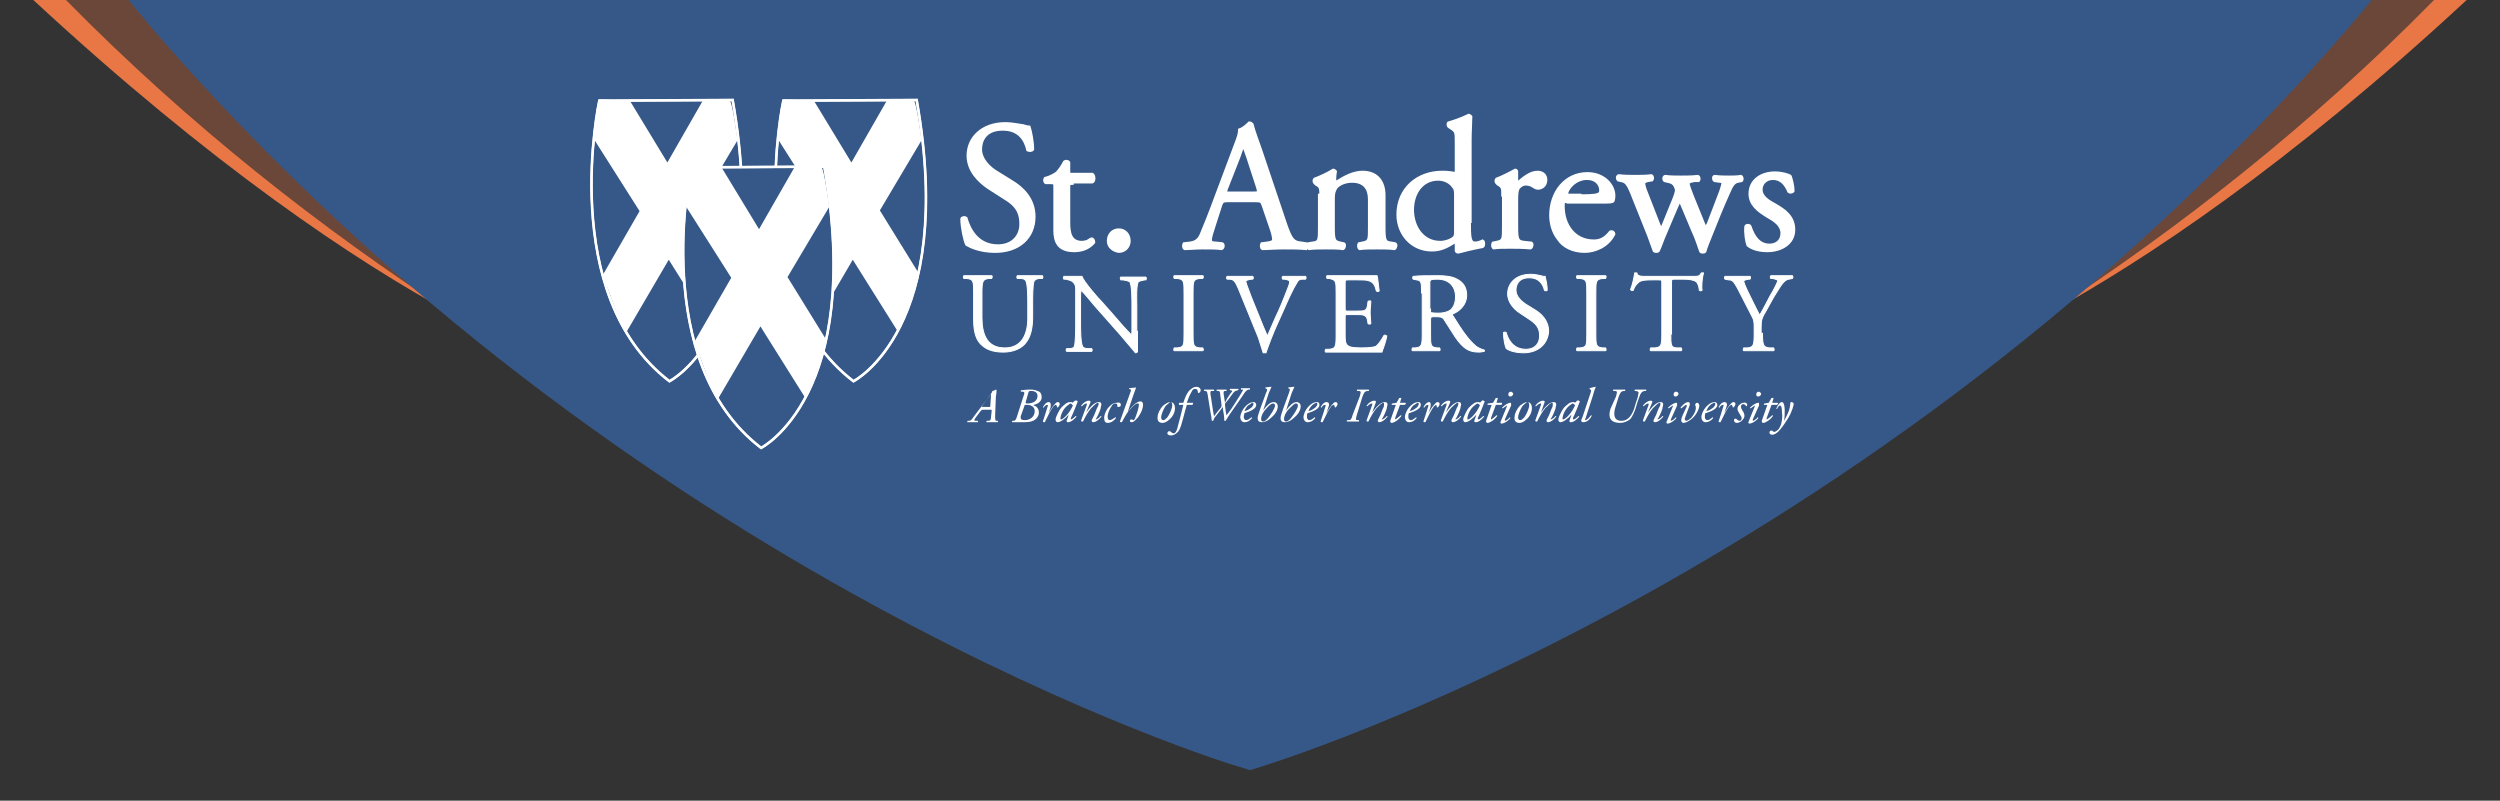 <svg xmlns="http://www.w3.org/2000/svg" xmlns:xlink="http://www.w3.org/1999/xlink" id="Layer_1" x="0px" y="0px" viewBox="0 0 360 115.3" style="enable-background:new 0 0 360 115.3;" xml:space="preserve"><rect x="0" y="0" width="360" height="115.3" fill="#333333" stroke="none"/><style type="text/css">	.st0{opacity:0.3;fill:#E97746;}	.st1{fill:#E97746;}	.st2{fill:#365888;}	.st3{fill:#365888;stroke:#FFFFFF;stroke-width:0.376;stroke-miterlimit:10;}	.st4{fill:#FFFFFF;}	.st5{fill:none;stroke:#FFFFFF;stroke-width:0.309;stroke-miterlimit:10;}	.st6{fill:#FFFFFF;stroke:#FFFFFF;stroke-width:0.433;stroke-miterlimit:10;}	.st7{fill:#FFFFFF;stroke:#FFFFFF;stroke-width:0.144;stroke-miterlimit:10;}</style><path class="st0" d="M336.4,0l-42,43.6c0,0-0.2,2.6,12.9-6.3c11.5-7.8,33-24.2,45.4-37.3H336.4z"></path><path class="st0" d="M23.5,0H7.1c12.5,13,33.9,29.5,45.4,37.3c13.1,8.9,12.9,6.3,12.9,6.3L23.5,0z"></path><path class="st1" d="M9.5,0H4.8C30.6,23.9,51.2,37.6,65,45.1C46.4,33,27.3,18.1,9.5,0z"></path><path class="st1" d="M350.5,0c-17.8,18.1-36.9,33-55.5,45.1c13.8-7.6,34.4-21.2,60.2-45.1H350.5z"></path><path class="st2" d="M18.5,0c1.2,1.4,2.3,2.8,3.5,4.2c68.8,79.6,155.5,106,156.4,106.2l1.6,0.5l1.6-0.5 c0.9-0.3,87.6-26.6,156.4-106.2c1.2-1.4,2.4-2.8,3.5-4.2H18.5z"></path><g>	<g>		<g>			<path class="st3" d="M112.8,14.5c0,0-6.1,28,10.1,40.4c0,0,14.9-7.6,9.1-40.5L112.8,14.5z"></path>			<path class="st4" d="M112,20l6.6,10.4l-5.3,9.2c0,0,2.7,7.5,3.3,8.4l6.2-10.6l6.4,10.2c0,0,2.5-4.7,3-8.4l-5.5-8.9l6-10.1    c0,0-0.7-5.4-1.1-5.7h-3.9l-5.1,8.9l-5.4-8.9l-4.4-0.2L112,20z"></path>			<path class="st5" d="M112.8,14.5c0,0-6.1,28,10.1,40.4c0,0,14.9-7.6,9.1-40.5L112.8,14.5z"></path>		</g>		<g>			<path class="st3" d="M86.3,14.5c0,0-6.1,28,10.1,40.4c0,0,14.9-7.6,9.1-40.5L86.3,14.5z"></path>			<path class="st4" d="M85.5,20l6.6,10.4l-5.3,9.2c0,0,2.7,7.5,3.3,8.4l6.2-10.6l6.4,10.2c0,0,2.5-4.7,3-8.4l-5.5-8.9l6-10.1    c0,0-0.7-5.4-1.1-5.7h-3.9l-5.1,8.9l-5.4-8.9l-4.4-0.2L85.5,20z"></path>			<path class="st5" d="M86.3,14.5c0,0-6.1,28,10.1,40.4c0,0,14.9-7.6,9.1-40.5L86.3,14.5z"></path>		</g>		<g>			<path class="st3" d="M99.5,24.1c0,0-6.1,28,10.1,40.4c0,0,14.9-7.6,9.1-40.5L99.5,24.1z"></path>			<path class="st4" d="M98.7,29.6l6.6,10.4l-5.3,9.2c0,0,2.7,7.5,3.3,8.4l6.2-10.6l6.4,10.2c0,0,2.5-4.7,3-8.4l-5.5-8.9l6-10.1    c0,0-0.7-5.4-1.1-5.7h-3.9l-5.1,8.9l-5.4-8.9l-4.4-0.2L98.7,29.6z"></path>			<path class="st5" d="M99.5,24.1c0,0-6.1,28,10.1,40.4c0,0,14.9-7.6,9.1-40.5L99.5,24.1z"></path>		</g>	</g>	<g>		<path class="st6" d="M143.3,36.2c-2.2,0-3.6-0.7-4.1-1c-0.3-0.6-0.7-2.5-0.7-3.7c0.1-0.2,0.5-0.2,0.6-0.1c0.4,1.4,1.5,4,4.6,4   c2.2,0,3.3-1.5,3.3-3.1c0-1.2-0.2-2.5-2.2-3.7l-2.5-1.6c-1.3-0.9-2.9-2.4-2.9-4.6c0-2.5,2-4.6,5.4-4.6c0.8,0,1.8,0.2,2.5,0.3   c0.3,0.1,0.7,0.2,0.9,0.2c0.2,0.6,0.5,2.1,0.5,3.2c-0.1,0.2-0.5,0.2-0.7,0.1c-0.3-1.3-1.1-3-3.6-3c-2.6,0-3.2,1.7-3.2,2.9   c0,1.5,1.3,2.7,2.3,3.3l2.1,1.3c1.7,1,3.3,2.6,3.3,5.1C148.9,34.2,146.7,36.2,143.3,36.2z"></path>		<path class="st6" d="M154.4,26.4c-0.5,0-0.5,0.1-0.5,0.6v5c0,1.5,0.2,2.9,1.9,2.9c0.3,0,0.5-0.1,0.7-0.1c0.2-0.1,0.6-0.4,0.7-0.4   c0.2,0,0.3,0.3,0.3,0.5c-0.5,0.6-1.4,1.2-2.8,1.2c-2.3,0-2.8-1.3-2.8-2.9v-6.1c0-0.7,0-0.8-0.6-0.8h-0.7c-0.2-0.1-0.2-0.4-0.1-0.6   c0.8-0.2,1.4-0.6,1.7-0.8c0.3-0.3,0.8-1,1.1-1.6c0.1-0.1,0.5-0.1,0.6,0.1v1.2c0,0.5,0,0.5,0.5,0.5h2.9c0.3,0.2,0.3,1,0,1.1H154.4z   "></path>		<path class="st6" d="M159.6,34.7c0-0.9,0.6-1.6,1.5-1.6c0.9,0,1.5,0.7,1.5,1.6c0,0.8-0.6,1.5-1.5,1.5   C160.4,36.1,159.6,35.6,159.6,34.7z"></path>		<path class="st6" d="M181.9,29.6c-0.2-0.6-0.3-0.7-1.1-0.7h-4c-0.7,0-0.8,0.1-1,0.6l-0.9,2.8c-0.4,1.2-0.6,1.9-0.6,2.2   c0,0.3,0.1,0.5,0.8,0.5l0.9,0.1c0.2,0.1,0.2,0.6-0.1,0.7c-0.7-0.1-1.5-0.1-2.8-0.1c-0.9,0-1.8,0.1-2.5,0.1   c-0.2-0.1-0.2-0.5-0.1-0.7l0.9-0.1c0.6-0.1,1.2-0.3,1.6-1.3c0.5-1.2,1.2-2.9,2.3-5.9l2.7-7.2c0.4-1,0.5-1.5,0.5-1.9   c0.6-0.2,1.1-0.7,1.4-1c0.2,0,0.3,0.1,0.4,0.2c0.3,1.2,0.8,2.4,1.2,3.6l3.6,10.7c0.8,2.3,1.1,2.7,2.3,2.8l0.7,0.1   c0.2,0.1,0.1,0.6,0,0.7c-1.1-0.1-2-0.1-3.2-0.1c-1.3,0-2.3,0.1-3.1,0.1c-0.2-0.1-0.2-0.5-0.1-0.7l0.8-0.1c0.6-0.1,0.9-0.2,0.9-0.5   c0-0.3-0.1-0.8-0.3-1.4L181.9,29.6z M176.6,27.2c-0.2,0.6-0.2,0.6,0.6,0.6h3.3c0.8,0,0.8-0.1,0.6-0.8l-1.4-4.3   c-0.2-0.6-0.5-1.4-0.6-1.7h-0.1c-0.1,0.1-0.3,0.8-0.6,1.6L176.6,27.2z"></path>		<path class="st6" d="M190.2,28.1c0-1,0-1.2-0.7-1.6l-0.2-0.2c-0.1-0.1-0.1-0.4,0-0.5c0.6-0.2,2.1-0.9,2.7-1.3   c0.1,0,0.2,0.1,0.3,0.2c-0.1,0.6-0.1,1-0.1,1.2c0,0.2,0.1,0.3,0.3,0.3c1.1-0.7,2.4-1.4,3.7-1.4c2.2,0,3.1,1.5,3.1,3.3v4.6   c0,1.9,0.1,2.2,1,2.3l0.6,0.1c0.2,0.1,0.1,0.6-0.1,0.7c-0.8-0.1-1.6-0.1-2.5-0.1c-1,0-1.8,0-2.5,0.1c-0.2-0.1-0.2-0.5-0.1-0.7   l0.5-0.1c1-0.2,1-0.4,1-2.3v-4c0-1.5-0.7-2.6-2.5-2.6c-1,0-1.9,0.4-2.3,0.9c-0.3,0.5-0.4,0.8-0.4,1.6v4.1c0,1.9,0.1,2.1,1,2.3   l0.5,0.1c0.2,0.1,0.1,0.6-0.1,0.7c-0.7-0.1-1.5-0.1-2.4-0.1c-1,0-1.8,0-2.5,0.1c-0.2-0.1-0.2-0.5-0.1-0.7l0.6-0.1   c1-0.1,1-0.4,1-2.3V28.1z"></path>		<path class="st6" d="M211.6,31.9c0,2.1,0,3.1,0.8,3.1c0.3,0,0.7-0.1,1.1-0.3c0.2,0.1,0.2,0.7,0,0.8c-1.1,0.2-2.8,0.6-3.5,0.8   c-0.2,0-0.3-0.1-0.3-0.2v-0.5c0-0.4,0-0.7-0.1-0.8h-0.1c-1.2,0.8-2.1,1.2-3.3,1.2c-2.9,0-4.9-2.3-4.9-5.1c0-3.7,2.8-6.1,6.4-6.1   c0.9,0,1.5,0.1,1.8,0.2c0.1,0,0.2-0.2,0.2-0.4v-4c0-1.6,0-1.7-0.8-2.2l-0.3-0.2c-0.1-0.1-0.1-0.5,0-0.5c0.7-0.2,1.9-0.6,2.9-1.1   c0.1,0,0.2,0.1,0.3,0.2c0,0.8-0.1,2.1-0.1,3.3V31.9z M209.6,27.9c0-0.5-0.1-0.8-0.3-1c-0.4-0.6-1.2-1.1-2.2-1.1   c-2.4,0-3.7,2.1-3.7,4.4c0,2.4,1.4,4.7,4,4.7c0.7,0,1.6-0.3,2-0.7c0.2-0.2,0.2-0.6,0.2-1V27.9z"></path>		<path class="st6" d="M216.4,28.1c0-1,0-1.2-0.7-1.6l-0.2-0.2c-0.1-0.1-0.1-0.4,0-0.5c0.6-0.2,2-0.9,2.7-1.3c0.1,0,0.2,0.1,0.2,0.2   v1.5c0,0.1,0,0.2,0.1,0.2c0.9-0.8,1.9-1.6,2.9-1.6c0.7,0,1.2,0.4,1.2,1.1c0,0.9-0.7,1.2-1.1,1.2c-0.3,0-0.4-0.1-0.6-0.2   c-0.4-0.3-0.8-0.4-1.2-0.4c-0.4,0-0.7,0.2-1,0.5c-0.3,0.4-0.3,1.1-0.3,2v3.6c0,1.9,0.1,2.2,1.1,2.3l1,0.1c0.2,0.1,0.1,0.6-0.1,0.7   c-1.2-0.1-2-0.1-2.9-0.1c-1,0-1.8,0-2.4,0.1c-0.2-0.1-0.2-0.5-0.1-0.7l0.5-0.1c1-0.2,1-0.4,1-2.3V28.1z"></path>		<path class="st6" d="M225.8,29c-0.7,0-0.7,0.1-0.7,0.7c0,2.7,1.6,5,4.4,5c0.9,0,1.6-0.3,2.4-1.3c0.3-0.1,0.5,0.1,0.5,0.3   c-0.9,1.8-2.8,2.5-4.2,2.5c-1.7,0-3.1-0.7-3.8-1.8c-0.8-1-1.1-2.3-1.1-3.4c0-3.3,2.1-6,5.3-6c2.3,0,3.8,1.6,3.8,3.2   c0,0.4-0.1,0.6-0.1,0.7c-0.1,0.2-0.5,0.2-1.6,0.2H225.8z M227.5,28.2c2,0,2.5-0.1,2.8-0.3c0.1-0.1,0.2-0.2,0.2-0.5   c0-0.7-0.5-1.7-2-1.7c-1.6,0-2.9,1.4-2.9,2.3c0,0.1,0,0.1,0.2,0.1H227.5z"></path>		<path class="st6" d="M235,27.9c-0.6-1.5-0.9-1.8-1.6-1.9l-0.4-0.1c-0.1-0.1-0.2-0.5,0.1-0.6c0.8,0.1,1.6,0.1,2.4,0.1   c0.8,0,1.6,0,2.3-0.1c0.2,0.1,0.2,0.5,0.1,0.6l-0.6,0.1c-0.4,0.1-0.6,0.2-0.6,0.4c0,0.2,0.1,0.7,0.4,1.4l1.6,4.1   c0.2,0.6,0.5,1.1,0.5,1.1c0.1-0.1,0.3-0.5,0.6-1.3l1.3-3.2c0.3-0.8,0.4-1.2,0.2-1.5c-0.2-0.6-0.6-0.8-1.2-0.9l-0.4-0.1   c-0.2-0.2-0.1-0.6,0.1-0.6c0.7,0.1,1.5,0.1,2.2,0.1c0.8,0,1.6,0,2.5-0.1c0.2,0.1,0.2,0.5,0.1,0.6L244,26c-1.1,0.2-1,0.3-0.7,1.2   c0.3,0.9,1.7,4.2,2,5c0.2,0.4,0.3,0.7,0.3,0.7c0.1-0.1,0.2-0.3,0.4-0.7c0.3-0.8,1.4-3.6,1.8-4.7c0.2-0.6,0.3-1,0.3-1.1   c0-0.2-0.2-0.3-0.5-0.3l-0.7-0.1c-0.2-0.1-0.2-0.6,0-0.6c0.8,0.1,1.4,0.1,2.1,0.1c0.5,0,1.1,0,1.7-0.1c0.2,0.1,0.2,0.5,0.1,0.6   l-0.5,0.1c-0.6,0.1-0.9,0.5-1.4,1.7c-0.7,1.5-2,4.7-2.5,6c-0.4,1-0.7,1.7-0.9,2.4c-0.1,0.1-0.2,0.1-0.3,0.1c-0.1,0-0.2,0-0.3-0.1   c-0.2-0.5-0.6-1.9-1.1-2.9l-1.3-3.1c-0.2-0.5-0.6-1.4-0.6-1.4c0,0-0.4,0.8-0.6,1.3l-1.4,3.3c-0.5,1.1-0.8,2.1-1.1,2.7   c-0.1,0.1-0.2,0.1-0.3,0.1c-0.1,0-0.2,0-0.3-0.1c-0.2-0.6-0.6-1.6-0.8-2.2L235,27.9z"></path>		<path class="st6" d="M257.8,25.4c0.2,0.6,0.4,1.4,0.4,2.1c-0.1,0.2-0.5,0.2-0.6,0.1c-0.5-1.2-1.2-1.9-2.3-1.9   c-1,0-1.7,0.7-1.7,1.6c0,1.1,1.1,1.7,2,2.2c1.4,0.8,2.7,1.7,2.7,3.6c0,2-1.9,3-3.8,3c-1.2,0-2.2-0.3-2.8-0.8   c-0.2-0.5-0.4-1.8-0.3-2.7c0.1-0.2,0.5-0.2,0.6,0c0.5,1.5,1.3,2.7,2.8,2.7c1,0,1.8-0.6,1.8-1.7c0-1.2-1.1-1.9-2-2.4   c-1.5-0.9-2.6-1.8-2.6-3.3c0-1.9,1.6-3,3.6-3C256.6,24.9,257.6,25.2,257.8,25.4z"></path>		<g>			<path class="st7" d="M148,43.8c0-1,0-2.9-0.3-3.4c-0.1-0.2-0.4-0.3-0.8-0.3l-0.4,0c-0.1-0.1-0.1-0.3,0-0.4c0.6,0,1.2,0,1.9,0    c0.7,0,1.1,0,1.7,0c0.1,0.1,0.1,0.3,0,0.4l-0.4,0c-0.4,0-0.7,0.2-0.8,0.4c-0.2,0.5-0.2,2.4-0.2,3.3v1.8c0,1.4-0.2,2.9-1.1,3.9    c-0.7,0.8-1.9,1.2-3.1,1.2c-1.1,0-2.2-0.2-3-0.9c-0.9-0.7-1.3-1.9-1.3-3.8v-3.8c0-1.7,0-2-1-2.1l-0.4,0c-0.1-0.1-0.1-0.3,0-0.4    c0.8,0,1.4,0,2,0c0.7,0,1.2,0,2,0c0.1,0,0.1,0.3,0,0.4l-0.4,0c-0.9,0.1-1,0.4-1,2.1v3.5c0,2.6,0.8,4.4,3.3,4.4    c2.4,0,3.3-1.9,3.3-4.3V43.8z"></path>			<path class="st7" d="M163.8,47.7c0,0.5,0,2.4,0,2.9c0,0.1-0.1,0.2-0.3,0.2c-0.2-0.3-0.7-0.8-2.1-2.5l-3.8-4.3    c-0.4-0.5-1.5-1.8-1.9-2.2h0c-0.1,0.2-0.1,0.6-0.1,1.1v3.6c0,0.8,0,2.9,0.3,3.4c0.1,0.2,0.4,0.3,0.8,0.3l0.5,0    c0.1,0.1,0.1,0.3,0,0.4c-0.7,0-1.3,0-1.9,0c-0.7,0-1.1,0-1.7,0c-0.1-0.1-0.1-0.3,0-0.4l0.4,0c0.4,0,0.6-0.1,0.7-0.3    c0.2-0.6,0.2-2.6,0.2-3.4v-4.7c0-0.5,0-0.8-0.4-1.2c-0.2-0.2-0.6-0.3-1-0.4l-0.3,0c-0.1-0.1-0.1-0.3,0-0.4c0.7,0,1.5,0,1.8,0    c0.3,0,0.5,0,0.8,0c0.3,0.8,2.2,3,2.8,3.6l1.6,1.8c1.1,1.3,1.9,2.2,2.7,3h0c0.1-0.1,0.1-0.3,0.1-0.7v-3.5c0-0.8,0-2.9-0.3-3.4    c-0.1-0.1-0.4-0.2-1-0.3l-0.3,0c-0.1-0.1-0.1-0.4,0-0.4c0.8,0,1.3,0,1.9,0c0.7,0,1.1,0,1.7,0c0.1,0.1,0.1,0.3,0,0.4l-0.2,0    c-0.5,0.1-0.8,0.2-0.9,0.3c-0.3,0.6-0.2,2.6-0.2,3.4V47.7z"></path>			<path class="st7" d="M170.5,42.2c0-1.7,0-2-1-2.1l-0.4,0c-0.1-0.1-0.1-0.4,0-0.4c0.8,0,1.4,0,2.1,0c0.7,0,1.2,0,2,0    c0.1,0,0.1,0.3,0,0.4l-0.4,0c-1,0.1-1,0.4-1,2.1V48c0,1.7,0,2,1,2.1l0.4,0c0.1,0.1,0.1,0.4,0,0.4c-0.8,0-1.4,0-2,0    c-0.7,0-1.2,0-2.1,0c-0.1,0-0.1-0.3,0-0.4l0.4,0c1-0.1,1-0.3,1-2.1V42.2z"></path>			<path class="st7" d="M178.3,41.5c-0.4-0.9-0.6-1.3-1.3-1.3l-0.3,0c-0.1-0.1-0.1-0.3,0-0.4c0.5,0,1,0,1.7,0c0.7,0,1.3,0,2,0    c0.1,0.1,0.1,0.3,0,0.4l-0.2,0c-0.6,0.1-0.8,0.2-0.8,0.3c0,0.2,0.3,1,0.8,2.3c0.8,1.9,1.5,3.8,2.3,5.6c0.5-1.1,1.2-2.8,1.6-3.6    c0.5-1.1,1.2-2.9,1.5-3.7c0.1-0.3,0.1-0.5,0.1-0.6c0-0.1-0.2-0.2-0.7-0.3l-0.3,0c-0.1-0.1-0.1-0.3,0-0.4c0.5,0,1.1,0,1.7,0    c0.5,0,1,0,1.6,0c0.1,0.1,0.1,0.3,0,0.4l-0.5,0c-0.4,0-0.6,0.2-0.8,0.6c-0.5,0.8-1.1,2.1-1.8,3.7l-0.9,2    c-0.7,1.5-1.4,3.4-1.7,4.3c0,0-0.1,0-0.2,0c-0.1,0-0.2,0-0.2,0c-0.2-0.7-0.5-1.5-0.7-2.2L178.3,41.5z"></path>			<path class="st7" d="M192.4,42.2c0-1.7,0-1.9-1-2.1l-0.3,0c-0.1-0.1-0.1-0.4,0-0.4c0.7,0,1.3,0,1.9,0h3.1c1,0,2,0,2.2,0    c0.1,0.3,0.2,1.5,0.3,2.2c-0.1,0.1-0.3,0.1-0.4,0c-0.2-0.8-0.4-1.3-1.2-1.5c-0.3-0.1-0.9-0.1-1.6-0.1h-1.2c-0.5,0-0.5,0-0.5,0.7    v3.3c0,0.5,0,0.5,0.5,0.5h0.9c0.7,0,1.2,0,1.4-0.1c0.2-0.1,0.3-0.2,0.4-0.6l0.1-0.7c0.1-0.1,0.4-0.1,0.4,0c0,0.4-0.1,1-0.1,1.6    c0,0.6,0.1,1.2,0.1,1.6c-0.1,0.1-0.3,0.1-0.4,0l-0.1-0.6c-0.1-0.3-0.2-0.5-0.5-0.6c-0.2-0.1-0.6-0.1-1.3-0.1h-0.9    c-0.5,0-0.5,0-0.5,0.4v2.3c0,0.9,0,1.4,0.3,1.7c0.2,0.2,0.5,0.4,2,0.4c1.3,0,1.7-0.1,2.1-0.2c0.3-0.2,0.7-0.7,1.2-1.6    c0.1-0.1,0.3,0,0.4,0.1c-0.1,0.6-0.5,1.8-0.7,2.3c-1.5,0-2.9,0-4.4,0h-1.5c-0.7,0-1.3,0-2.2,0c-0.1,0-0.1-0.3,0-0.4l0.5,0    c0.9-0.1,1-0.3,1-2V42.2z"></path>			<path class="st7" d="M204.7,42.2c0-1.5,0-1.8-0.7-1.9l-0.5-0.1c-0.1-0.1-0.1-0.3,0-0.4c0.9-0.1,2-0.1,3.6-0.1c1,0,2,0.1,2.7,0.5    c0.8,0.4,1.4,1.1,1.4,2.3c0,1.5-1.2,2.4-2,2.7c-0.1,0.1,0,0.3,0.1,0.4c1.3,2.1,2.2,3.4,3.3,4.3c0.3,0.2,0.7,0.4,1.1,0.5    c0.1,0,0.1,0.2,0,0.2c-0.1,0-0.4,0.1-0.7,0.1c-1.4,0-2.2-0.4-3.4-2.1c-0.4-0.6-1.1-1.7-1.6-2.5c-0.2-0.4-0.5-0.5-1.2-0.5    c-0.7,0-0.8,0-0.8,0.4v2.1c0,1.7,0,1.9,1,2l0.3,0c0.1,0.1,0.1,0.4,0,0.4c-0.7,0-1.3,0-1.9,0c-0.7,0-1.3,0-2,0    c-0.1,0-0.1-0.3,0-0.4l0.4,0c0.9-0.1,1-0.3,1-2V42.2z M206,44.5c0,0.3,0,0.5,0,0.5c0,0,0.3,0.1,1.1,0.1c0.6,0,1.2-0.1,1.7-0.4    c0.4-0.3,0.8-0.9,0.8-2c0-1.3-0.8-2.5-2.6-2.5c-1,0-1.1,0.1-1.1,0.5V44.5z"></path>			<path class="st7" d="M219.4,50.8c-1.4,0-2.2-0.4-2.5-0.6c-0.2-0.4-0.4-1.5-0.4-2.3c0.1-0.1,0.3-0.1,0.4,0    c0.2,0.8,0.9,2.4,2.8,2.4c1.4,0,2-0.9,2-1.9c0-0.7-0.1-1.5-1.3-2.3l-1.5-1c-0.8-0.5-1.8-1.5-1.8-2.8c0-1.5,1.2-2.8,3.3-2.8    c0.5,0,1.1,0.1,1.5,0.2c0.2,0.1,0.4,0.1,0.6,0.1c0.1,0.4,0.3,1.3,0.3,2c-0.1,0.1-0.3,0.1-0.4,0c-0.2-0.8-0.7-1.8-2.2-1.8    c-1.6,0-1.9,1.1-1.9,1.8c0,0.9,0.8,1.6,1.4,2l1.3,0.8c1,0.6,2,1.6,2,3.1C222.9,49.5,221.5,50.8,219.4,50.8z"></path>			<path class="st7" d="M228.5,42.2c0-1.7,0-2-1-2.1l-0.4,0c-0.1-0.1-0.1-0.4,0-0.4c0.8,0,1.4,0,2.1,0c0.7,0,1.2,0,2,0    c0.1,0,0.1,0.3,0,0.4l-0.4,0c-1,0.1-1,0.4-1,2.1V48c0,1.7,0,2,1,2.1l0.4,0c0.1,0.1,0.1,0.4,0,0.4c-0.8,0-1.4,0-2,0    c-0.7,0-1.2,0-2.1,0c-0.1,0-0.1-0.3,0-0.4l0.4,0c1-0.1,1-0.3,1-2.1V42.2z"></path>			<path class="st7" d="M240.6,48.1c0,1.7,0,2,1,2l0.5,0c0.1,0.1,0.1,0.4,0,0.4c-0.9,0-1.5,0-2.1,0c-0.7,0-1.2,0-2.3,0    c-0.1,0-0.1-0.3,0-0.4l0.6,0c0.9-0.1,1-0.3,1-2v-7.3c0-0.5,0-0.5-0.5-0.5h-0.9c-0.7,0-1.6,0-2,0.4c-0.4,0.4-0.6,0.7-0.7,1.1    c-0.1,0.1-0.4,0-0.4-0.1c0.3-0.7,0.5-1.8,0.6-2.4c0,0,0.3,0,0.3,0c0.1,0.5,0.6,0.5,1.4,0.5h6.6c0.9,0,1,0,1.3-0.5    c0.1,0,0.3,0,0.3,0c-0.2,0.7-0.3,2-0.2,2.5c-0.1,0.1-0.3,0.1-0.4,0c0-0.4-0.2-1-0.4-1.2c-0.4-0.3-1-0.4-1.9-0.4h-1.2    c-0.5,0-0.5,0-0.5,0.6V48.1z"></path>			<path class="st7" d="M253.8,48c0,1.7,0.1,2,1,2.1l0.6,0c0.1,0.1,0.1,0.4,0,0.4c-1,0-1.6,0-2.2,0c-0.7,0-1.3,0-2.1,0    c-0.1,0-0.1-0.3,0-0.4l0.5,0c0.9-0.1,1-0.3,1-2.1v-0.8c0-0.9,0-1.1-0.5-2l-1.9-3.7c-0.6-1.1-0.8-1.2-1.3-1.2l-0.5-0.1    c-0.1-0.1-0.1-0.3,0-0.4c0.5,0,1.1,0,1.9,0c0.8,0,1.3,0,1.7,0c0.1,0,0.1,0.3,0,0.4l-0.2,0c-0.6,0.1-0.7,0.2-0.7,0.3    c0,0.2,0.4,1.1,0.5,1.3c0.6,1.2,1.2,2.5,1.8,3.6c0.5-0.9,1-1.8,1.5-2.8c0.5-0.8,1.1-2,1.1-2.2c0-0.1-0.3-0.2-0.7-0.3l-0.3,0    c-0.1-0.1-0.1-0.3,0-0.4c0.6,0,1.1,0,1.6,0c0.5,0,1,0,1.5,0c0.1,0.1,0.1,0.3,0,0.4l-0.5,0.1c-0.8,0.1-1.3,1.2-2.2,2.6l-1,1.8    c-0.7,1.2-0.8,1.4-0.8,2.6V48z"></path>		</g>	</g>	<g>		<path class="st4" d="M143.7,60.6c0,0,0,0.1,0,0.2c-0.2,0-0.5,0-0.8,0c-0.3,0-0.6,0-0.8,0c-0.1,0-0.1-0.1,0-0.2l0.2,0   c0.2,0,0.3-0.1,0.3-0.1c0,0,0.1-0.1,0.1-0.4l0.1-0.9c0-0.2,0-0.2-0.2-0.2h-1c-0.2,0-0.2,0-0.4,0.2l-0.6,0.8   c-0.3,0.4-0.3,0.5-0.3,0.5c0,0,0,0.1,0.2,0.1l0.3,0c0.1,0,0,0.1,0,0.2c-0.2,0-0.4,0-0.7,0c-0.3,0-0.5,0-0.8,0c0,0,0-0.1,0-0.2   l0.2,0c0.2,0,0.4-0.1,0.5-0.3c0.2-0.3,0.6-0.8,1.2-1.6l1.3-1.7c0.3-0.4,0.4-0.6,0.4-0.7c0.2,0,0.5-0.2,0.5-0.2c0,0,0.1,0,0.1,0.1   c0,0.1,0,0.4-0.1,1l-0.1,2.6c0,0.8,0,0.8,0.4,0.8L143.7,60.6z M142.5,58.6c0.1,0,0.1,0,0.1-0.1l0.1-1.5c0-0.1,0-0.2,0-0.2   c0,0-0.1,0-0.3,0.3l-1,1.4c-0.1,0.1,0,0.1,0.1,0.1H142.5z"></path>		<path class="st4" d="M147.4,57c0.2-0.5,0.1-0.6-0.2-0.6l-0.2,0c0,0,0-0.1,0-0.2c0.3,0,0.7-0.1,1.2-0.1c0.4,0,0.8,0,1.2,0.2   c0.4,0.1,0.6,0.4,0.6,0.9c0,0.7-0.7,1-1.1,1.1c-0.1,0-0.1,0.1,0,0.1c0.4,0.1,0.7,0.5,0.7,1c0,0.3-0.1,0.6-0.4,0.9   c-0.3,0.3-0.8,0.5-1.7,0.5c-0.4,0-0.7,0-1,0c-0.3,0-0.5,0-0.7,0c-0.1,0-0.1-0.1,0-0.2l0.1,0c0.3,0,0.4-0.1,0.6-0.8L147.4,57z    M147,59.9c-0.1,0.5,0.1,0.6,0.6,0.6c0.6,0,1.4-0.4,1.4-1.3c0-0.6-0.5-0.9-1.1-0.9c-0.3,0-0.4,0-0.4,0.2L147,59.9z M147.7,57.9   c0,0.2,0,0.2,0.3,0.2c0.5,0,1.4-0.2,1.4-1.1c0-0.4-0.3-0.7-0.9-0.7c-0.3,0-0.3,0-0.4,0.2L147.7,57.9z"></path>		<path class="st4" d="M151.3,58.6l-0.3,0.9h0c0.2-0.4,0.6-1,0.8-1.2c0.2-0.2,0.3-0.4,0.5-0.4c0.3,0,0.3,0.2,0.3,0.3   s-0.1,0.3-0.2,0.4c-0.1,0.1-0.2,0.1-0.2,0c0-0.2-0.1-0.3-0.2-0.3c-0.1,0-0.1,0.1-0.3,0.2c-0.4,0.5-0.8,1.4-1.2,2.2   c0,0.1-0.1,0.1-0.1,0.1c-0.1,0-0.3,0-0.2-0.2c0.1-0.3,0.5-1.5,0.7-2.2c0-0.1,0-0.1-0.1-0.1c-0.2,0-0.4,0.2-0.5,0.4   c-0.1,0-0.1,0-0.1-0.1c0.2-0.4,0.5-0.7,0.8-0.7C151.4,57.9,151.3,58.4,151.3,58.6z"></path>		<path class="st4" d="M154.8,57.7c0.1-0.1,0.3,0,0.4,0.1c-0.1,0.3-0.7,1.8-1,2.4c0,0.1,0,0.2,0,0.2c0.1,0,0.3-0.1,0.7-0.5   c0,0,0.1,0,0.1,0.1c-0.3,0.4-0.8,0.8-1.2,0.8c-0.2,0-0.2-0.1-0.2-0.2c0,0,0-0.1,0.1-0.3l0.2-0.6l0,0c-0.5,0.6-1.2,1.1-1.6,1.1   c-0.2,0-0.3-0.2-0.3-0.4c0-0.2,0.2-0.7,0.6-1.4c0.3-0.5,0.7-0.7,0.9-0.9c0.3-0.2,0.5-0.2,0.6-0.2c0.1,0,0.1,0,0.2,0   c0,0,0.1,0.1,0.1,0.1L154.8,57.7z M153.6,58.5c-0.5,0.4-0.9,1.3-0.9,1.8c0,0.1,0,0.1,0.1,0.1c0.1,0,0.3-0.1,0.7-0.5   c0.5-0.5,0.8-1.1,1-1.5c-0.1-0.1-0.2-0.3-0.4-0.3C153.9,58.3,153.8,58.3,153.6,58.5z"></path>		<path class="st4" d="M156.4,59.4L156.4,59.4c0.5-0.7,1.2-1.5,1.8-1.5c0.3,0,0.4,0.1,0.4,0.4c0,0.1-0.1,0.3-0.1,0.5   c-0.1,0.4-0.6,1.5-0.7,1.5c0,0.1,0,0.1,0,0.1c0.1,0,0.5-0.2,0.7-0.5c0.1,0,0.1,0,0.1,0.1c-0.3,0.4-0.8,0.8-1.2,0.8   c-0.1,0-0.2-0.1-0.2-0.2c0-0.1,0-0.1,0.2-0.5c0.2-0.3,0.4-1,0.6-1.4c0.1-0.1,0.2-0.4,0.2-0.5c0-0.1,0-0.2-0.1-0.2   c-0.2,0-0.6,0.4-1,0.8c-0.4,0.5-0.7,1-1.1,1.8c0,0.1-0.1,0.1-0.1,0.1c-0.1,0-0.3,0-0.2-0.2l0.8-2.2c0-0.1,0-0.2,0-0.2   c-0.2,0-0.4,0.1-0.7,0.4c-0.1,0-0.1,0-0.1-0.1c0.3-0.4,0.7-0.7,1.1-0.7c0.2,0,0.3,0.1,0.2,0.3L156.4,59.4z"></path>		<path class="st4" d="M161.4,58.3c0,0.3-0.3,0.3-0.4,0.3c-0.1,0-0.1,0-0.1-0.1c0-0.2,0-0.4-0.3-0.4c-0.2,0-0.4,0.1-0.6,0.5   c-0.2,0.3-0.5,0.9-0.5,1.4c0,0.3,0.1,0.5,0.3,0.5c0.2,0,0.5-0.2,0.8-0.4c0.1,0,0.1,0,0.1,0.1c-0.3,0.4-0.7,0.7-1.2,0.7   c-0.3,0-0.5-0.2-0.5-0.7c0-0.5,0.3-1.3,0.9-1.8c0.3-0.3,0.6-0.4,0.9-0.4C161.3,57.9,161.4,58.1,161.4,58.3z"></path>		<path class="st4" d="M163.6,55.8l-0.5,1.4l-0.7,2.1l0,0c0.5-0.7,0.9-1,1.1-1.2c0.3-0.2,0.5-0.3,0.7-0.3c0.3,0,0.4,0.2,0.4,0.5   c0,0.5-0.3,1.2-0.6,1.6c-0.1,0.2-0.3,0.4-0.5,0.6c-0.2,0.2-0.4,0.3-0.5,0.3c-0.2,0-0.3-0.1-0.3-0.2c0-0.1,0.1-0.2,0.2-0.2   c0,0,0.1,0,0.1,0c0.1,0,0.1,0.1,0.2,0.1c0.1,0,0.2-0.1,0.3-0.4c0.2-0.5,0.5-1.4,0.5-1.8c0-0.1,0-0.2-0.2-0.2s-0.3,0.1-0.4,0.2   c-0.3,0.2-0.5,0.5-0.9,0.9c-0.3,0.4-0.7,1.1-0.9,1.5c0,0.1-0.1,0.1-0.1,0.1c-0.1,0-0.3,0-0.2-0.2l1.4-3.9c0.2-0.5,0.2-0.6,0.1-0.6   l-0.2-0.1c0,0,0-0.1,0-0.1C162.8,55.9,163.3,55.8,163.6,55.8L163.6,55.8z"></path>		<path class="st4" d="M169.2,58.8c0,0.4-0.2,1.1-0.8,1.6c-0.4,0.4-0.8,0.5-1,0.5c-0.5,0-0.8-0.3-0.7-0.9c0-0.4,0.3-1.1,0.8-1.6   c0.4-0.3,0.7-0.5,1-0.5C169,57.9,169.2,58.3,169.2,58.8z M167.9,58.4c-0.4,0.5-0.7,1.4-0.7,1.7c0,0.2,0.1,0.4,0.3,0.4   c0.2,0,0.3-0.1,0.6-0.4c0.3-0.4,0.7-1.3,0.7-1.7c0-0.2,0-0.5-0.3-0.5C168.3,58.1,168.1,58.2,167.9,58.4z"></path>		<path class="st4" d="M170.9,58.3c0,0.1-0.1,0.3-0.2,0.7c-0.2,0.8-0.4,1.5-0.6,2.2c-0.2,0.6-0.4,1-0.6,1.1   c-0.1,0.1-0.4,0.4-0.9,0.4c-0.4,0-0.5-0.2-0.5-0.3c0-0.1,0.1-0.3,0.2-0.3c0.1,0,0.1,0,0.2,0c0.2,0.2,0.4,0.3,0.5,0.3   c0.1,0,0.3,0,0.5-0.6c0.3-1.1,0.6-2.3,0.9-3.5h-0.6c-0.1-0.1,0-0.2,0-0.3h0.6c0.2-0.6,0.4-1.2,0.8-1.7c0.4-0.4,0.7-0.6,1.1-0.6   c0.3,0,0.6,0.2,0.6,0.5c0,0.2-0.2,0.4-0.3,0.4c-0.1,0-0.1-0.1-0.1-0.1c0-0.4-0.2-0.5-0.4-0.5c-0.2,0-0.4,0.1-0.5,0.4   c-0.3,0.5-0.5,1-0.7,1.6h0.9c0,0.1,0,0.2-0.1,0.3H170.9z"></path>		<path class="st4" d="M173.9,56.8c-0.1-0.3,0-0.4-0.3-0.5l-0.2,0c0,0,0-0.1,0-0.2c0.2,0,0.4,0,0.7,0c0.3,0,0.5,0,0.7,0   c0,0,0.1,0.1,0,0.2l-0.3,0c-0.2,0-0.2,0.1-0.2,0.4l0.4,2.6c0.1,0.4,0.1,0.6,0.1,0.6c0.1,0,0.1-0.1,0.5-0.6l0.5-0.6   c0.1-0.1,0.1-0.2,0.1-0.4l-0.2-1.6c0-0.3-0.1-0.4-0.3-0.4l-0.2,0c0,0,0-0.1,0-0.2c0.2,0,0.5,0,0.7,0c0.3,0,0.5,0,0.7,0   c0,0,0.1,0.1,0,0.2l-0.2,0c-0.2,0-0.2,0.1-0.2,0.4l0.2,1.3l0.1-0.2l0.2-0.4c0.3-0.5,0.6-0.9,0.7-1c0.1-0.1,0-0.1-0.1-0.2l-0.2,0   c0,0,0-0.1,0-0.2c0.2,0,0.4,0,0.6,0c0.2,0,0.5,0,0.6,0c0.1,0,0,0.1,0,0.2l-0.1,0c-0.3,0.1-0.4,0.1-0.7,0.5c-0.3,0.4-0.8,1.1-1,1.3   c-0.1,0.1-0.1,0.1-0.1,0.3l0.1,0.9c0.1,0.5,0.1,0.6,0.1,0.6c0,0,0.1-0.1,0.4-0.5c0.2-0.2,1.4-2.1,1.7-2.6c0.2-0.3,0.2-0.4,0.3-0.5   c0-0.1,0-0.1-0.2-0.1l-0.1,0c0,0,0-0.1,0-0.2c0.2,0,0.5,0,0.7,0c0.3,0,0.5,0,0.6,0c0,0,0,0.1,0,0.2l-0.2,0   c-0.4,0.1-0.6,0.5-0.8,0.8l-1.1,1.6c-0.5,0.7-1,1.4-1.4,2.1c0,0-0.1,0-0.1,0c0,0-0.1,0-0.1,0c0-0.6-0.1-1.2-0.2-1.7l0-0.3l-1,1.3   c-0.2,0.2-0.3,0.4-0.4,0.7c0,0-0.1,0-0.1,0c0,0-0.1,0-0.1,0c0-0.2-0.1-0.9-0.2-1.3L173.9,56.8z"></path>		<path class="st4" d="M180.9,58.3c0,0.5-0.7,0.9-1.7,1.2c0,0.1-0.1,0.3-0.1,0.6c0,0.2,0.2,0.4,0.3,0.4c0.3,0,0.4-0.1,0.8-0.4   c0.1,0,0.1,0.1,0.1,0.1c-0.4,0.5-0.8,0.6-1.1,0.6c-0.4,0-0.6-0.4-0.6-0.7c0-0.4,0.3-1.3,1.1-1.9c0.4-0.3,0.7-0.3,0.9-0.3   C180.7,57.9,180.9,58.1,180.9,58.3z M179.7,58.4c-0.3,0.3-0.4,0.6-0.5,0.8c0.5-0.1,0.7-0.3,1-0.5c0.2-0.2,0.3-0.4,0.3-0.5   c0-0.1,0-0.2-0.2-0.2C180.2,58.1,180,58.2,179.7,58.4z"></path>		<path class="st4" d="M181.9,59.1L181.9,59.1c0.5-0.7,1-1.2,1.5-1.2c0.4,0,0.6,0.3,0.6,0.6c0,0.5-0.3,1.1-0.9,1.6   c-0.6,0.6-1.1,0.7-1.4,0.7c-0.4,0-0.6-0.2-0.6-0.6c0-0.3,0.2-0.8,0.4-1.4l0.8-2.2c0.2-0.4,0.2-0.5,0.1-0.6l-0.2-0.1   c0,0,0-0.1,0-0.1c0.1,0,0.5-0.1,0.9-0.1l0,0l-0.4,0.9L181.9,59.1z M182.3,58.9c-0.5,0.5-0.7,1.1-0.7,1.4c0,0.3,0.1,0.4,0.3,0.4   c0.1,0,0.4-0.1,0.7-0.5c0.4-0.5,1-1.4,1-1.8c0-0.2-0.1-0.3-0.3-0.3C183.1,58.1,182.7,58.4,182.3,58.9z"></path>		<path class="st4" d="M185.2,59.1L185.2,59.1c0.5-0.7,1-1.2,1.5-1.2c0.4,0,0.6,0.3,0.6,0.6c0,0.5-0.3,1.1-0.9,1.6   c-0.6,0.6-1.1,0.7-1.4,0.7c-0.4,0-0.6-0.2-0.6-0.6c0-0.3,0.2-0.8,0.4-1.4l0.8-2.2c0.1-0.4,0.2-0.5,0.1-0.6l-0.2-0.1   c0,0,0-0.1,0-0.1c0.1,0,0.5-0.1,0.9-0.1l0,0l-0.4,0.9L185.2,59.1z M185.6,58.9c-0.5,0.5-0.7,1.1-0.7,1.4c0,0.3,0.1,0.4,0.3,0.4   c0.1,0,0.4-0.1,0.7-0.5c0.4-0.5,1-1.4,1-1.8c0-0.2-0.1-0.3-0.3-0.3C186.4,58.1,186.1,58.4,185.6,58.9z"></path>		<path class="st4" d="M190,58.3c0,0.5-0.7,0.9-1.7,1.2c-0.1,0.1-0.1,0.3-0.1,0.6c0,0.2,0.2,0.4,0.3,0.4c0.3,0,0.4-0.1,0.8-0.4   c0.1,0,0.1,0.1,0.1,0.1c-0.4,0.5-0.8,0.6-1.1,0.6c-0.4,0-0.6-0.4-0.6-0.7c0-0.4,0.3-1.3,1.1-1.9c0.4-0.3,0.7-0.3,0.9-0.3   C189.9,57.9,190,58.1,190,58.3z M188.9,58.4c-0.3,0.3-0.4,0.6-0.5,0.8c0.5-0.1,0.7-0.3,1-0.5c0.2-0.2,0.3-0.4,0.3-0.5   c0-0.1,0-0.2-0.2-0.2C189.3,58.1,189.1,58.2,188.9,58.4z"></path>		<path class="st4" d="M191.3,58.6l-0.3,0.9h0c0.2-0.4,0.6-1,0.8-1.2c0.2-0.2,0.3-0.4,0.5-0.4c0.3,0,0.3,0.2,0.3,0.3   s-0.1,0.3-0.2,0.4c-0.1,0.1-0.2,0.1-0.2,0c0-0.2-0.1-0.3-0.2-0.3c-0.1,0-0.1,0.1-0.3,0.2c-0.4,0.5-0.8,1.4-1.2,2.2   c0,0.1-0.1,0.1-0.1,0.1c-0.1,0-0.3,0-0.2-0.2c0.1-0.3,0.5-1.5,0.7-2.2c0-0.1,0-0.1-0.1-0.1c-0.2,0-0.4,0.2-0.5,0.4   c-0.1,0-0.1,0-0.1-0.1c0.2-0.4,0.5-0.7,0.8-0.7C191.5,57.9,191.4,58.4,191.3,58.6z"></path>		<path class="st4" d="M195.8,57.1c0.2-0.7,0.2-0.8-0.2-0.8l-0.2,0c0-0.1,0-0.1,0-0.2c0.3,0,0.5,0,0.8,0c0.3,0,0.5,0,0.9,0   c0,0,0.1,0.1,0,0.2l-0.2,0c-0.4,0.1-0.4,0.1-0.7,0.8l-0.8,2.6c-0.2,0.7-0.2,0.8,0.1,0.8l0.2,0c0,0,0,0.1,0,0.2c-0.4,0-0.6,0-0.9,0   c-0.3,0-0.5,0-0.8,0c-0.1,0-0.1-0.1,0-0.2l0.2,0c0.3,0,0.4-0.1,0.6-0.8L195.8,57.1z"></path>		<path class="st4" d="M197.6,59.4L197.6,59.4c0.5-0.7,1.2-1.5,1.8-1.5c0.3,0,0.4,0.1,0.4,0.4c0,0.1-0.1,0.3-0.1,0.5   c-0.1,0.4-0.6,1.5-0.7,1.5c0,0.1,0,0.1,0,0.1c0.1,0,0.5-0.2,0.7-0.5c0.1,0,0.1,0,0.1,0.1c-0.3,0.4-0.8,0.8-1.2,0.8   c-0.1,0-0.2-0.1-0.2-0.2c0-0.1,0-0.1,0.2-0.5c0.2-0.3,0.4-1,0.6-1.4c0.1-0.1,0.1-0.4,0.1-0.5c0-0.1,0-0.2-0.1-0.2   c-0.2,0-0.6,0.4-1,0.8c-0.4,0.5-0.7,1-1.1,1.8c0,0.1-0.1,0.1-0.1,0.1c-0.1,0-0.3,0-0.2-0.2l0.8-2.2c0-0.1,0-0.2,0-0.2   c-0.2,0-0.4,0.1-0.7,0.4c-0.1,0-0.1,0-0.1-0.1c0.3-0.4,0.7-0.7,1.1-0.7c0.2,0,0.3,0.1,0.2,0.3L197.6,59.4z"></path>		<path class="st4" d="M201.6,58.3l-0.7,1.9c0,0.1,0,0.2,0,0.2c0.1,0,0.6-0.4,0.8-0.6c0.1,0,0.1,0,0.1,0.1c-0.4,0.6-1.1,1-1.4,1   c-0.1,0-0.2-0.1-0.2-0.2c0-0.1,0-0.2,0.1-0.4l0.7-2h-0.6c0-0.1,0-0.2,0.1-0.2l0.6-0.1l0.4-0.7c0.1,0,0.2,0,0.3,0l-0.2,0.7h0.8   c0.1,0.1,0,0.2-0.1,0.3H201.6z"></path>		<path class="st4" d="M204.6,58.3c0,0.5-0.7,0.9-1.7,1.2c-0.1,0.1-0.1,0.3-0.1,0.6c0,0.2,0.2,0.4,0.3,0.4c0.3,0,0.4-0.1,0.8-0.4   c0.1,0,0.1,0.1,0.1,0.1c-0.4,0.5-0.8,0.6-1.1,0.6c-0.4,0-0.6-0.4-0.6-0.7c0-0.4,0.3-1.3,1.1-1.9c0.4-0.3,0.7-0.3,0.9-0.3   C204.5,57.9,204.6,58.1,204.6,58.3z M203.5,58.4c-0.3,0.3-0.4,0.6-0.5,0.8c0.5-0.1,0.7-0.3,1-0.5c0.2-0.2,0.3-0.4,0.3-0.5   c0-0.1,0-0.2-0.2-0.2C204,58.1,203.8,58.2,203.5,58.4z"></path>		<path class="st4" d="M206,58.6l-0.3,0.9h0c0.2-0.4,0.6-1,0.8-1.2c0.2-0.2,0.3-0.4,0.5-0.4c0.3,0,0.3,0.2,0.3,0.3s-0.1,0.3-0.2,0.4   c-0.1,0.1-0.2,0.1-0.2,0c0-0.2-0.1-0.3-0.1-0.3c-0.1,0-0.1,0.1-0.3,0.2c-0.4,0.5-0.8,1.4-1.2,2.2c0,0.1-0.1,0.1-0.1,0.1   c-0.1,0-0.3,0-0.2-0.2c0.1-0.3,0.5-1.5,0.7-2.2c0-0.1,0-0.1-0.1-0.1c-0.2,0-0.4,0.2-0.5,0.4c-0.1,0-0.1,0-0.1-0.1   c0.2-0.4,0.5-0.7,0.8-0.7C206.1,57.9,206,58.4,206,58.6z"></path>		<path class="st4" d="M208.2,59.4L208.2,59.4c0.5-0.7,1.2-1.5,1.8-1.5c0.3,0,0.4,0.1,0.4,0.4c0,0.1-0.1,0.3-0.1,0.5   c-0.1,0.4-0.6,1.5-0.7,1.5c0,0.1,0,0.1,0,0.1c0.1,0,0.5-0.2,0.7-0.5c0.1,0,0.1,0,0.1,0.1c-0.3,0.4-0.8,0.8-1.2,0.8   c-0.1,0-0.2-0.1-0.2-0.2c0-0.1,0-0.1,0.2-0.5c0.2-0.3,0.4-1,0.6-1.4c0.1-0.1,0.2-0.4,0.2-0.5c0-0.1,0-0.2-0.1-0.2   c-0.2,0-0.6,0.4-1,0.8c-0.4,0.5-0.7,1-1.1,1.8c0,0.1-0.1,0.1-0.1,0.1c-0.1,0-0.3,0-0.2-0.2l0.8-2.2c0-0.1,0-0.2,0-0.2   c-0.2,0-0.4,0.1-0.7,0.4c-0.1,0-0.1,0-0.1-0.1c0.3-0.4,0.7-0.7,1.1-0.7c0.2,0,0.3,0.1,0.2,0.3L208.2,59.4z"></path>		<path class="st4" d="M213.4,57.7c0.1-0.1,0.3,0,0.4,0.1c-0.1,0.3-0.7,1.8-1,2.4c0,0.1,0,0.2,0.1,0.2c0.1,0,0.3-0.1,0.7-0.5   c0,0,0.1,0,0.1,0.1c-0.3,0.4-0.8,0.8-1.2,0.8c-0.2,0-0.2-0.1-0.2-0.2c0,0,0-0.1,0.1-0.3l0.2-0.6l0,0c-0.5,0.6-1.2,1.1-1.6,1.1   c-0.2,0-0.3-0.2-0.3-0.4c0-0.2,0.2-0.7,0.6-1.4c0.3-0.5,0.7-0.7,0.9-0.9c0.3-0.2,0.5-0.2,0.6-0.2c0.1,0,0.1,0,0.2,0   c0,0,0.1,0.1,0.1,0.1L213.4,57.7z M212.2,58.5c-0.5,0.4-0.9,1.3-0.9,1.8c0,0.1,0,0.1,0.1,0.1c0.1,0,0.3-0.1,0.7-0.5   c0.5-0.5,0.8-1.1,1-1.5c0-0.1-0.2-0.3-0.4-0.3C212.5,58.3,212.4,58.3,212.2,58.5z"></path>		<path class="st4" d="M215.4,58.3l-0.7,1.9c0,0.1,0,0.2,0,0.2c0.1,0,0.6-0.4,0.8-0.6c0.1,0,0.1,0,0.1,0.1c-0.4,0.6-1.1,1-1.4,1   c-0.1,0-0.2-0.1-0.2-0.2c0-0.1,0-0.2,0.1-0.4l0.7-2h-0.6c0-0.1,0-0.2,0.1-0.2L215,58l0.4-0.7c0.1,0,0.2,0,0.3,0l-0.2,0.7h0.8   c0,0.1,0,0.2-0.1,0.3H215.4z"></path>		<path class="st4" d="M217,58.5c0-0.1,0-0.1,0-0.1c0,0-0.2,0.1-0.6,0.4c-0.1,0-0.1-0.1-0.1-0.1c0.4-0.4,0.9-0.7,1.2-0.7   c0,0,0.1,0,0.1,0.1c0,0,0,0.1,0,0.3l-0.9,2c0,0.1,0,0.2,0,0.2c0.1,0,0.5-0.2,0.7-0.5c0.1,0,0.1,0.1,0.1,0.1   c-0.1,0.2-0.8,0.8-1.3,0.8c0,0-0.1,0-0.1-0.1c0,0-0.1-0.1,0-0.2L217,58.5z M217.9,56.7c0,0.2-0.2,0.4-0.4,0.4   c-0.2,0-0.3-0.1-0.3-0.3c0-0.2,0.1-0.4,0.4-0.4C217.8,56.5,217.9,56.6,217.9,56.7z"></path>		<path class="st4" d="M220.6,58.8c0,0.4-0.2,1.1-0.8,1.6c-0.4,0.4-0.8,0.5-1,0.5c-0.5,0-0.8-0.3-0.7-0.9c0-0.4,0.3-1.1,0.8-1.6   c0.4-0.3,0.7-0.5,1-0.5C220.4,57.9,220.6,58.3,220.6,58.8z M219.3,58.4c-0.4,0.5-0.7,1.4-0.7,1.7c0,0.2,0.1,0.4,0.3,0.4   c0.2,0,0.3-0.1,0.6-0.4c0.3-0.4,0.7-1.3,0.7-1.7c0-0.2,0-0.5-0.3-0.5C219.6,58.1,219.5,58.2,219.3,58.4z"></path>		<path class="st4" d="M221.9,59.4L221.9,59.4c0.5-0.7,1.2-1.5,1.8-1.5c0.3,0,0.4,0.1,0.4,0.4c0,0.1-0.1,0.3-0.1,0.5   c-0.1,0.4-0.6,1.5-0.7,1.5c0,0.1,0,0.1,0,0.1c0.1,0,0.5-0.2,0.7-0.5c0.1,0,0.1,0,0.1,0.1c-0.3,0.4-0.8,0.8-1.2,0.8   c-0.1,0-0.2-0.1-0.2-0.2c0-0.1,0-0.1,0.2-0.5c0.2-0.3,0.4-1,0.6-1.4c0.1-0.1,0.1-0.4,0.1-0.5c0-0.1,0-0.2-0.1-0.2   c-0.2,0-0.6,0.4-1,0.8c-0.4,0.5-0.7,1-1.1,1.8c0,0.1-0.1,0.1-0.1,0.1c-0.1,0-0.3,0-0.2-0.2l0.8-2.2c0-0.1,0-0.2,0-0.2   c-0.2,0-0.4,0.1-0.7,0.4c-0.1,0-0.1,0-0.1-0.1c0.3-0.4,0.7-0.7,1.1-0.7c0.2,0,0.3,0.1,0.2,0.3L221.9,59.4z"></path>		<path class="st4" d="M227.1,57.7c0.1-0.1,0.3,0,0.4,0.1c-0.1,0.3-0.7,1.8-1,2.4c0,0.1,0,0.2,0.1,0.2c0.1,0,0.3-0.1,0.7-0.5   c0,0,0.1,0,0.1,0.1c-0.3,0.4-0.8,0.8-1.2,0.8c-0.2,0-0.2-0.1-0.2-0.2c0,0,0-0.1,0.1-0.3l0.2-0.6l0,0c-0.5,0.6-1.2,1.1-1.6,1.1   c-0.2,0-0.3-0.2-0.3-0.4c0-0.2,0.2-0.7,0.6-1.4c0.3-0.5,0.7-0.7,0.9-0.9c0.3-0.2,0.5-0.2,0.6-0.2c0.1,0,0.1,0,0.2,0   c0,0,0.1,0.1,0.1,0.1L227.1,57.7z M225.9,58.5c-0.5,0.4-0.9,1.3-0.9,1.8c0,0.1,0,0.1,0.1,0.1c0.1,0,0.3-0.1,0.7-0.5   c0.5-0.5,0.8-1.1,1-1.5c0-0.1-0.2-0.3-0.4-0.3C226.2,58.3,226.1,58.3,225.9,58.5z"></path>		<path class="st4" d="M228.3,60.3c-0.1,0.2-0.1,0.2,0,0.2c0.2,0,0.5-0.3,0.8-0.7c0.1,0,0.1,0,0.1,0.1c-0.2,0.4-0.6,0.9-1.2,0.9   c-0.2,0-0.3-0.1-0.3-0.2s0-0.2,0.2-0.6l1.1-3.3c0.2-0.5,0.1-0.6,0-0.6l-0.1-0.1c0,0,0-0.1,0-0.1c0.1,0,0.6-0.2,0.9-0.2l0,0   c-0.1,0.3-0.2,0.4-0.4,1.2L228.3,60.3z"></path>		<path class="st4" d="M232.7,57.1c0.2-0.7,0.2-0.8-0.2-0.8l-0.2,0c0,0,0-0.1,0-0.2c0.3,0,0.5,0,0.8,0c0.3,0,0.5,0,0.9,0   c0,0,0.1,0.1,0,0.2l-0.2,0c-0.4,0.1-0.4,0.1-0.7,0.8l-0.5,1.6c-0.3,1-0.2,1.9,0.9,1.9c1,0,1.5-0.9,1.8-1.7l0.3-1   c0.2-0.5,0.3-0.9,0.3-1.1c0.1-0.3,0.1-0.4-0.3-0.5l-0.2,0c0,0,0-0.1,0-0.2c0.4,0,0.5,0,0.8,0c0.2,0,0.5,0,0.8,0   c0.1,0,0.1,0.1,0,0.2l-0.2,0c-0.4,0.1-0.4,0.2-0.6,0.5c-0.1,0.2-0.2,0.6-0.4,1.1l-0.3,1c-0.2,0.5-0.4,1.1-0.8,1.5   c-0.4,0.3-0.9,0.5-1.4,0.5c-1.3,0-1.8-0.7-1.4-2L232.7,57.1z"></path>		<path class="st4" d="M237.3,59.4L237.3,59.4c0.5-0.7,1.2-1.5,1.8-1.5c0.3,0,0.4,0.1,0.4,0.4c0,0.1-0.1,0.3-0.1,0.5   c-0.1,0.4-0.6,1.5-0.7,1.5c0,0.1,0,0.1,0,0.1c0.1,0,0.5-0.2,0.7-0.5c0.1,0,0.1,0,0.1,0.1c-0.3,0.4-0.8,0.8-1.2,0.8   c-0.1,0-0.2-0.1-0.2-0.2c0-0.1,0-0.1,0.2-0.5c0.2-0.3,0.4-1,0.6-1.4c0.1-0.1,0.2-0.4,0.2-0.5c0-0.1,0-0.2-0.1-0.2   c-0.2,0-0.6,0.4-1,0.8c-0.4,0.5-0.7,1-1.1,1.8c0,0.1-0.1,0.1-0.1,0.1c-0.1,0-0.3,0-0.2-0.2l0.8-2.2c0-0.1,0-0.2,0-0.2   c-0.2,0-0.4,0.1-0.7,0.4c-0.1,0-0.1,0-0.1-0.1c0.3-0.4,0.7-0.7,1.1-0.7c0.2,0,0.3,0.1,0.2,0.3L237.3,59.4z"></path>		<path class="st4" d="M240.9,58.5c0-0.1,0-0.1,0-0.1s-0.2,0.1-0.6,0.4c-0.1,0-0.1-0.1-0.1-0.1c0.4-0.4,0.9-0.7,1.2-0.7   c0,0,0.1,0,0.1,0.1c0,0,0,0.1,0,0.3l-0.9,2c0,0.1,0,0.2,0,0.2c0.1,0,0.5-0.2,0.7-0.5c0.1,0,0.1,0.1,0.1,0.1   c-0.1,0.2-0.8,0.8-1.3,0.8c0,0-0.1,0-0.1-0.1c0,0-0.1-0.1,0-0.2L240.9,58.5z M241.7,56.7c0,0.2-0.2,0.4-0.4,0.4   c-0.2,0-0.3-0.1-0.3-0.3c0-0.2,0.1-0.4,0.4-0.4C241.7,56.5,241.7,56.6,241.7,56.7z"></path>		<path class="st4" d="M242.9,58.5c0-0.1,0-0.2-0.1-0.2c-0.1,0-0.4,0.3-0.7,0.5c-0.1,0-0.1-0.1-0.1-0.1c0.2-0.3,0.7-0.8,1.1-0.8   c0.2,0,0.3,0.2,0.2,0.5l-0.6,1.6c0,0.1-0.1,0.2-0.1,0.3c0,0.1,0.1,0.3,0.2,0.3c0.2,0,0.5-0.2,0.8-0.5c0.4-0.5,0.6-1,0.6-1.3   c0-0.2,0-0.3-0.1-0.5c0-0.1,0.1-0.3,0.3-0.3c0.2,0,0.3,0.3,0.3,0.4c0,0.5-0.5,1.5-1.2,2c-0.5,0.4-0.9,0.5-1.1,0.5   c-0.2,0-0.3-0.2-0.3-0.4c0-0.2,0.1-0.4,0.2-0.7L242.9,58.5z"></path>		<path class="st4" d="M247.3,58.3c0,0.5-0.7,0.9-1.7,1.2c-0.1,0.1-0.1,0.3-0.1,0.6c0,0.2,0.2,0.4,0.3,0.4c0.3,0,0.4-0.1,0.8-0.4   c0.1,0,0.1,0.1,0.1,0.1c-0.4,0.5-0.8,0.6-1.1,0.6c-0.4,0-0.6-0.4-0.6-0.7c0-0.4,0.3-1.3,1.1-1.9c0.4-0.3,0.7-0.3,0.9-0.3   C247.1,57.9,247.3,58.1,247.3,58.3z M246.2,58.4c-0.3,0.3-0.4,0.6-0.5,0.8c0.5-0.1,0.7-0.3,1-0.5c0.2-0.2,0.3-0.4,0.3-0.5   c0-0.1,0-0.2-0.2-0.2C246.6,58.1,246.4,58.2,246.2,58.4z"></path>		<path class="st4" d="M248.6,58.6l-0.3,0.9h0c0.2-0.4,0.6-1,0.8-1.2c0.2-0.2,0.3-0.4,0.5-0.4c0.3,0,0.3,0.2,0.3,0.3   s-0.1,0.3-0.2,0.4c-0.1,0.1-0.2,0.1-0.2,0c0-0.2-0.1-0.3-0.2-0.3c-0.1,0-0.1,0.1-0.3,0.2c-0.4,0.5-0.8,1.4-1.2,2.2   c0,0.1-0.1,0.1-0.1,0.1c-0.1,0-0.3,0-0.2-0.2c0.1-0.3,0.5-1.5,0.7-2.2c0-0.1,0-0.1-0.1-0.1c-0.2,0-0.4,0.2-0.5,0.4   c-0.1,0-0.1,0-0.1-0.1c0.2-0.4,0.5-0.7,0.8-0.7C248.8,57.9,248.7,58.4,248.6,58.6z"></path>		<path class="st4" d="M251.6,58.3c0,0.1-0.1,0.2-0.1,0.2c-0.1,0-0.1,0-0.1-0.1c-0.1-0.1-0.2-0.2-0.4-0.2c-0.2,0-0.3,0.2-0.3,0.3   c0,0.1,0,0.3,0.2,0.6c0.2,0.3,0.3,0.5,0.3,0.8c0,0.2-0.1,0.4-0.4,0.7c-0.2,0.2-0.5,0.3-0.7,0.3c-0.3,0-0.4-0.2-0.4-0.4   c0-0.1,0-0.1,0.1-0.2c0.1,0,0.1,0,0.2,0c0.1,0.1,0.3,0.3,0.5,0.3c0.2,0,0.3-0.2,0.3-0.4c0-0.1-0.1-0.3-0.3-0.6   c-0.2-0.3-0.3-0.5-0.3-0.7c0-0.3,0.1-0.5,0.4-0.7c0.2-0.2,0.4-0.2,0.5-0.2C251.4,57.9,251.6,58.1,251.6,58.3z"></path>		<path class="st4" d="M252.7,58.5c0-0.1,0-0.1,0-0.1c0,0-0.2,0.1-0.6,0.4c-0.1,0-0.1-0.1-0.1-0.1c0.4-0.4,0.9-0.7,1.2-0.7   c0.1,0,0.1,0,0.1,0.1c0,0,0,0.1,0,0.3l-0.9,2c0,0.1,0,0.2,0,0.2c0.1,0,0.5-0.2,0.7-0.5c0.1,0,0.1,0.1,0.1,0.1   c-0.1,0.2-0.8,0.8-1.3,0.8c0,0-0.1,0-0.1-0.1c0,0-0.1-0.1,0-0.2L252.7,58.5z M253.6,56.7c0,0.2-0.2,0.4-0.4,0.4   c-0.2,0-0.3-0.1-0.3-0.3c0-0.2,0.1-0.4,0.4-0.4C253.5,56.5,253.6,56.6,253.6,56.7z"></path>		<path class="st4" d="M255.1,58.3l-0.7,1.9c0,0.1,0,0.2,0,0.2c0.1,0,0.6-0.4,0.8-0.6c0.1,0,0.1,0,0.1,0.1c-0.4,0.6-1.1,1-1.4,1   c-0.1,0-0.2-0.1-0.2-0.2c0-0.1,0-0.2,0.1-0.4l0.7-2H254c0-0.1,0-0.2,0.1-0.2l0.6-0.1l0.4-0.7c0.1,0,0.2,0,0.3,0l-0.2,0.7h0.8   c0.1,0.1,0,0.2-0.1,0.3H255.1z"></path>		<path class="st4" d="M257,59.1c0,0.4,0,1-0.1,1.5h0c0.2-0.3,0.4-0.8,0.6-1.2c0.2-0.4,0.3-1.1,0.3-1.3c0-0.2,0.1-0.2,0.2-0.2   c0,0,0.1,0,0.2,0.1c0,0,0.1,0.1,0.1,0.1c0,0.2-0.2,1.1-0.8,2.1c-0.4,0.6-0.6,1-1.2,1.7c-0.5,0.6-0.9,0.7-1.1,0.7   c-0.2,0-0.4-0.1-0.4-0.3s0.1-0.3,0.3-0.3c0.1,0,0.1,0,0.2,0.1c0,0,0.1,0.1,0.2,0.1c0.1,0,0.2-0.1,0.4-0.2c0.2-0.1,0.5-0.6,0.6-1   c0.1-0.4,0.2-1,0.1-1.6c0-0.8-0.1-1-0.3-1c-0.1,0-0.3,0.2-0.4,0.5c-0.1,0-0.1,0-0.1-0.1c0.2-0.5,0.5-0.9,0.8-0.9   C256.9,57.9,257,58.6,257,59.1z"></path>	</g></g></svg>